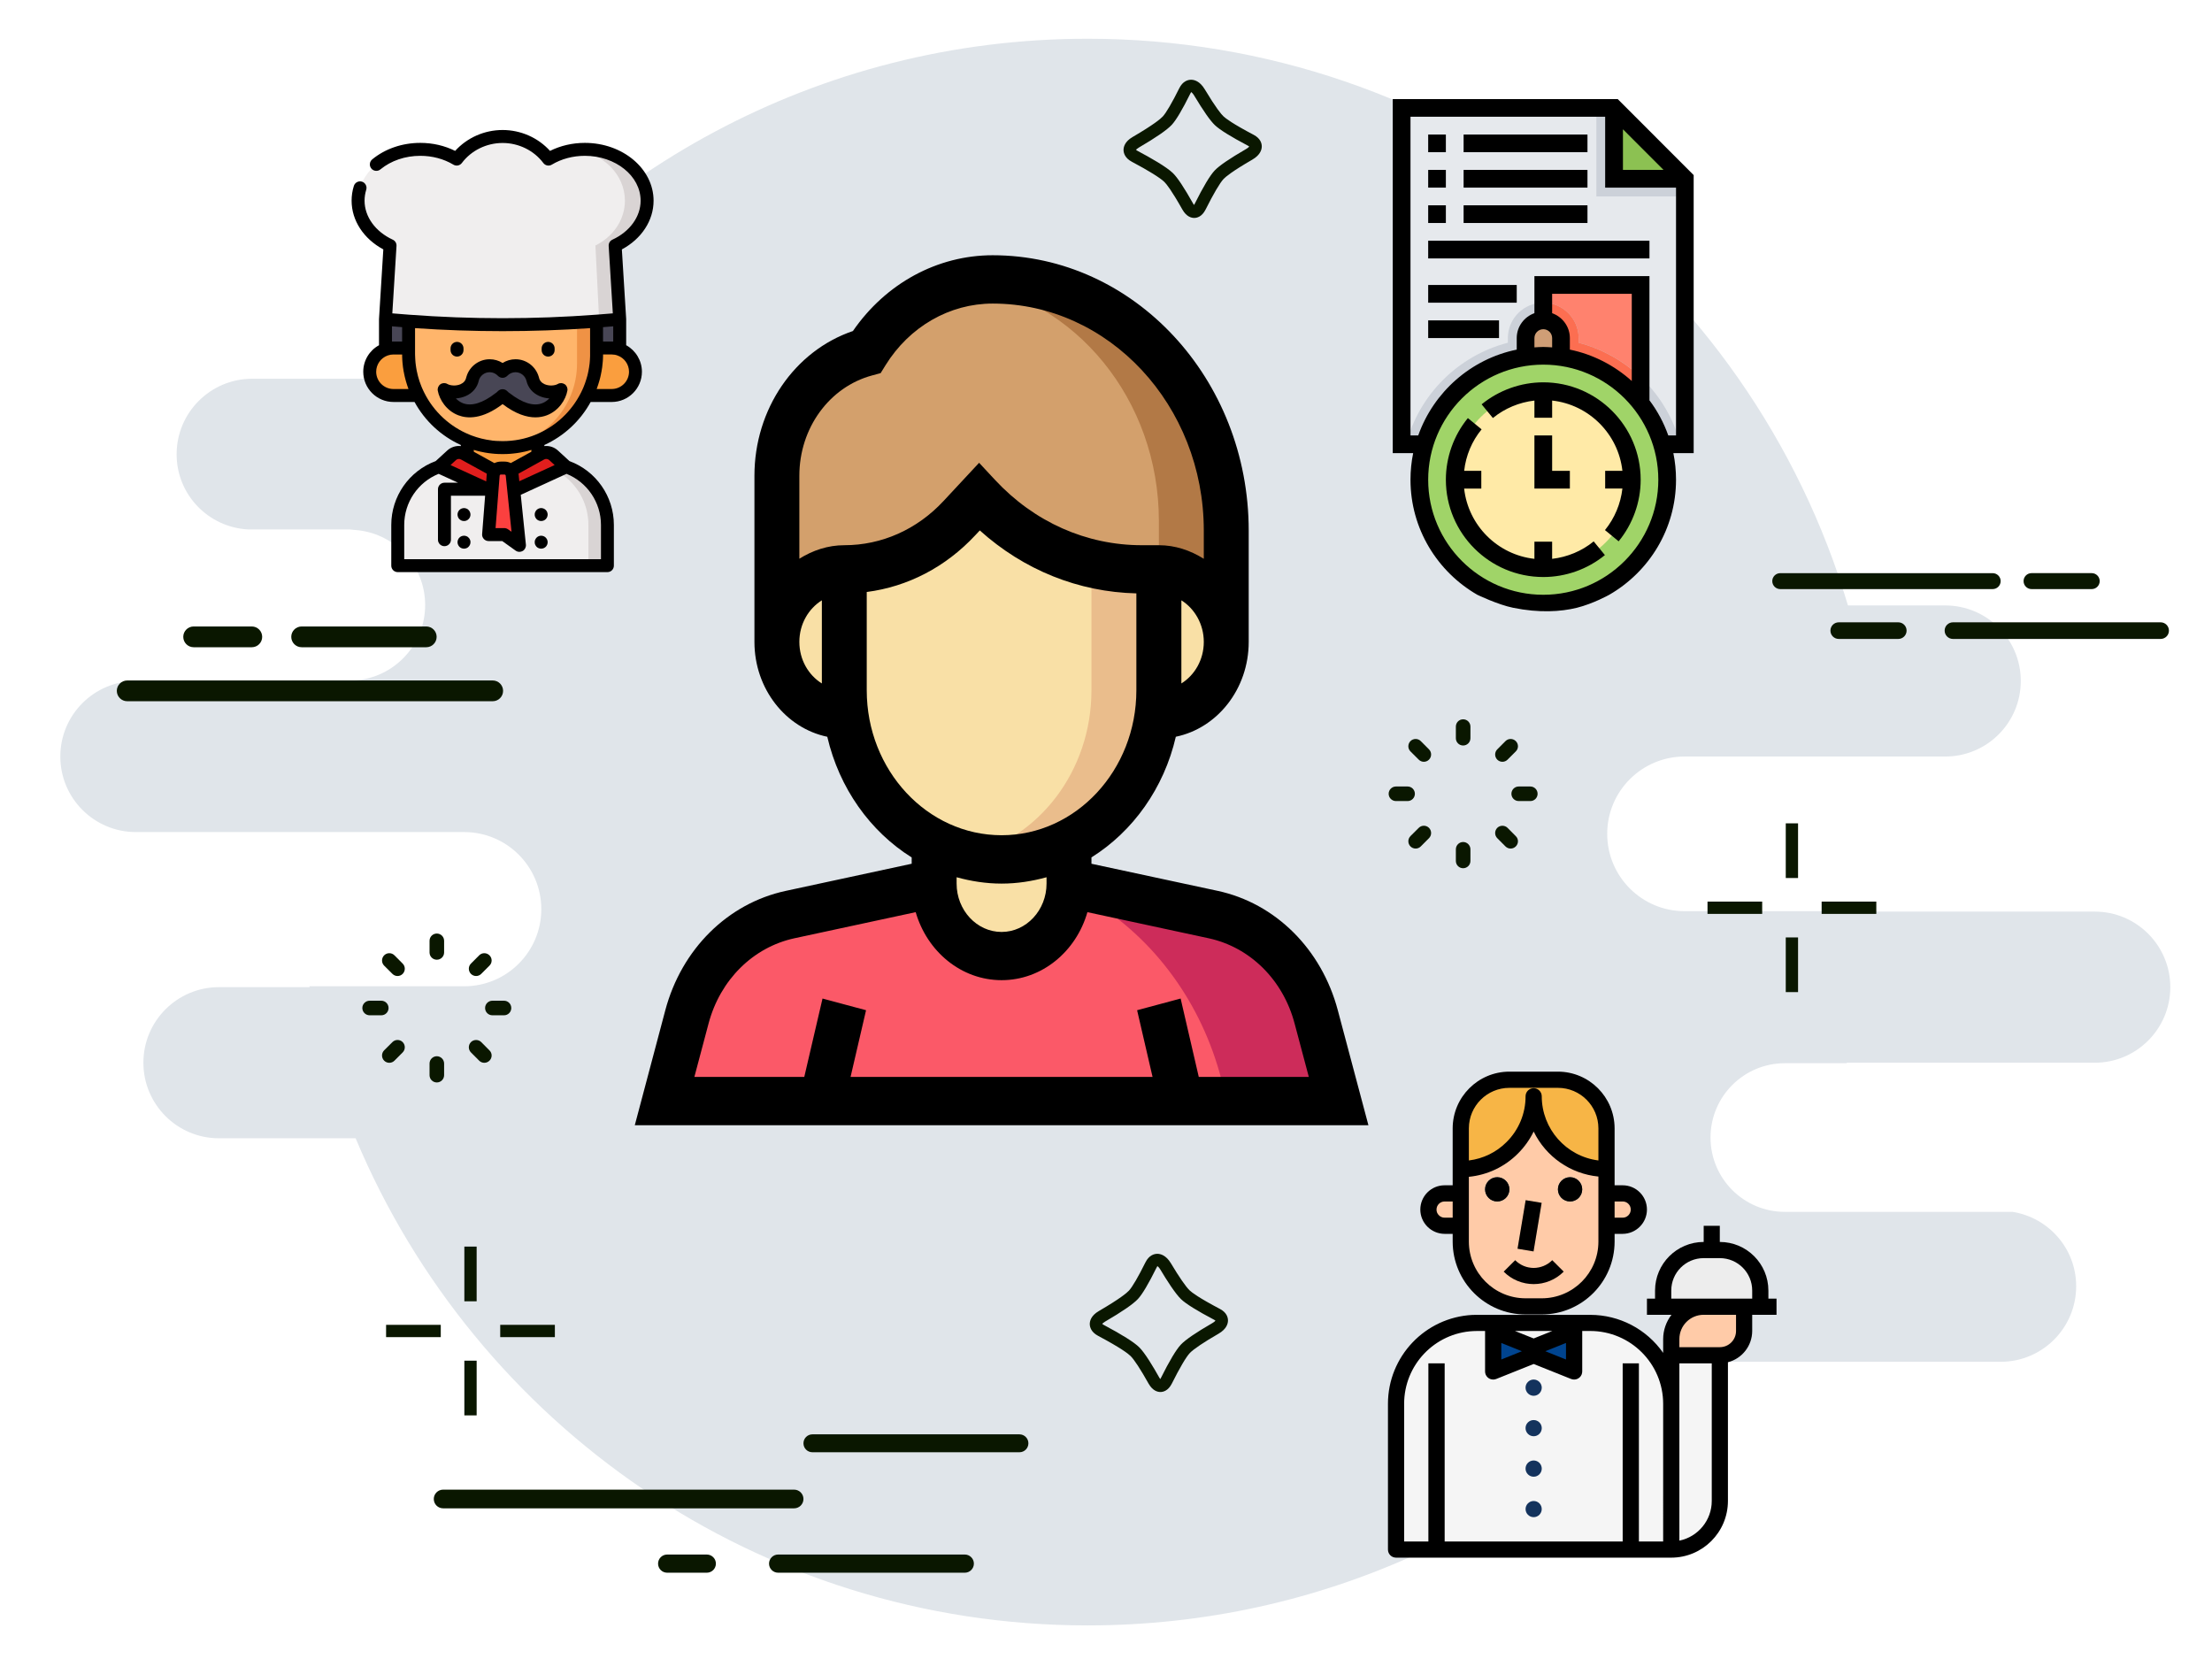 <svg enable-background="new 0 0 360 270" height="270" viewBox="0 0 360 270" width="360" xmlns="http://www.w3.org/2000/svg"><path d="m327.563 197.229h-37.079c-6.68 0-12.099-5.419-12.099-12.094 0-6.681 5.419-12.1 12.099-12.1h10.051c.01-.026.021-.053.031-.079h40.354c6.791 0 12.295-5.508 12.295-12.3 0-6.786-5.504-12.294-12.295-12.294h-35.441c0-.027.005-.048.005-.069h-31.322c-6.956 0-12.591-5.64-12.591-12.59 0-6.944 5.635-12.58 12.591-12.58h31.37 11.053c6.792 0 12.295-5.503 12.295-12.294 0-6.792-5.503-12.295-12.295-12.295h-15.832c-15.875-53.328-65.254-92.229-123.74-92.229-43.87 0-82.602 21.896-105.934 55.336h-30.037c-6.792 0-12.297 5.508-12.297 12.294 0 6.57 5.162 11.888 11.642 12.231h16.513c.225 0 .433.058.655.068h.066l-.003.006c6.451.38 11.576 5.683 11.576 12.22 0 6.792-5.503 12.3-12.294 12.3h-6.617c-.005.021-.011.048-.016.069h-28.153c-6.792 0-12.297 5.503-12.297 12.294 0 6.792 5.506 12.295 12.297 12.295h.818 24.967 27.649c6.931 0 12.548 5.619 12.548 12.548s-5.617 12.548-12.548 12.548h-25.188c.008.048.013.095.024.143h-14.75c-6.792 0-12.297 5.508-12.297 12.295 0 6.791 5.505 12.3 12.297 12.3h22.244c19.498 46.563 65.491 79.28 119.134 79.28 38.17 0 72.46-16.572 96.098-42.904h52.49c6.791 0 12.294-5.508 12.294-12.3 0-6.115-4.479-11.148-10.331-12.099z" fill="#e0e5ea"/><g fill="#0a1700"><path d="m290.631 133.998h2v8.898h-2z"/><path d="m290.631 152.566h2v8.898h-2z"/><path d="m277.895 146.734h8.898v2h-8.898z"/><path d="m296.469 146.734h8.898v2h-8.898z"/><path d="m75.573 202.88h2v8.904h-2z"/><path d="m75.573 221.448h2v8.904h-2z"/><path d="m62.836 215.616h8.899v2h-8.899z"/><path d="m81.41 215.616h8.894v2h-8.894z"/><path d="m81.877 112.436c0 .93-.755 1.689-1.69 1.689h-59.486c-.932 0-1.69-.76-1.69-1.689 0-.93.758-1.69 1.69-1.69h59.486c.936-.001 1.69.76 1.69 1.69z"/><path d="m71.062 103.647c0 .93-.755 1.69-1.69 1.69h-20.28c-.935 0-1.69-.761-1.69-1.69 0-.93.755-1.69 1.69-1.69h20.28c.935 0 1.69.761 1.69 1.69z"/><path d="m42.67 103.647c0 .93-.755 1.69-1.69 1.69h-9.464c-.932 0-1.69-.761-1.69-1.69 0-.93.758-1.69 1.69-1.69h9.464c.936 0 1.69.761 1.69 1.69z"/><path d="m325.604 94.574c0 .719-.581 1.3-1.3 1.3h-34.57c-.718 0-1.299-.581-1.299-1.3 0-.713.581-1.294 1.299-1.294h34.57c.719 0 1.3.581 1.3 1.294z"/><path d="m341.723 94.574c0 .719-.581 1.3-1.299 1.3h-9.792c-.718 0-1.299-.581-1.299-1.3 0-.718.581-1.299 1.299-1.299h9.792c.718 0 1.299.581 1.299 1.299z"/><path d="m310.295 102.634c0 .75-.607 1.352-1.353 1.352h-9.69c-.745 0-1.353-.602-1.353-1.352 0-.75.607-1.353 1.353-1.353h9.69c.746 0 1.353.603 1.353 1.353z"/><path d="m352.992 102.634c0 .75-.607 1.352-1.352 1.352h-33.799c-.745 0-1.353-.602-1.353-1.352 0-.75.607-1.353 1.353-1.353h33.799c.745 0 1.352.603 1.352 1.353z"/><path d="m167.371 234.895c0 .808-.655 1.457-1.458 1.457h-33.693c-.808 0-1.458-.649-1.458-1.457 0-.803.65-1.458 1.458-1.458h33.693c.803 0 1.458.655 1.458 1.458z"/><path d="m130.762 243.957c0 .845-.687 1.521-1.521 1.521h-57.123c-.84 0-1.521-.676-1.521-1.521 0-.835.681-1.521 1.521-1.521h57.123c.835 0 1.521.686 1.521 1.521z"/><path d="m116.511 254.477c0 .818-.663 1.479-1.479 1.479h-6.454c-.819 0-1.479-.66-1.479-1.479 0-.813.66-1.479 1.479-1.479h6.454c.817 0 1.479.665 1.479 1.479z"/><path d="m158.499 254.477c0 .818-.666 1.479-1.479 1.479h-30.382c-.818 0-1.479-.66-1.479-1.479 0-.813.66-1.479 1.479-1.479h30.382c.813 0 1.479.665 1.479 1.479z"/><path d="m194.352 35.468c-.431 0-1.252-.177-1.916-1.357-1.78-3.16-2.607-4.181-2.943-4.507-.678-.663-2.6-1.854-5.271-3.27-1.169-.619-1.357-1.458-1.367-1.902-.008-.473.17-1.379 1.469-2.133 3.44-2.01 4.553-2.952 4.91-3.335.555-.595 1.531-2.268 2.682-4.59.598-1.215 1.471-1.397 1.938-1.397.48 0 1.407.202 2.215 1.551 1.833 3.055 2.689 4.063 3.036 4.394.372.354 1.506 1.217 4.948 3.03 1.114.594 1.292 1.409 1.299 1.843.008.481-.183 1.405-1.547 2.19-3.263 1.891-4.322 2.777-4.664 3.137-.596.629-1.664 2.443-2.931 4.978-.597 1.19-1.421 1.368-1.858 1.368zm-9.467-11.088c.046.046.131.112.271.187 2.035 1.077 4.682 2.578 5.734 3.606.74.722 1.816 2.344 3.287 4.957.057.1.109.176.152.231.027-.041.057-.093.089-.157 1.411-2.822 2.511-4.659 3.269-5.458.748-.79 2.422-1.933 5.115-3.494.309-.178.449-.323.51-.403-.04-.034-.104-.08-.198-.13-2.784-1.467-4.6-2.595-5.392-3.35-.756-.719-1.859-2.294-3.372-4.813-.229-.385-.426-.535-.503-.573.016.026-.059.11-.14.277-1.288 2.601-2.302 4.305-3.013 5.067-.768.823-2.572 2.067-5.365 3.699-.268.158-.391.285-.444.354z"/><path d="m188.852 226.546c-.43 0-1.252-.177-1.919-1.358-1.277-2.287-2.348-3.927-2.938-4.502-.392-.385-1.593-1.317-5.274-3.276-1.164-.616-1.353-1.453-1.362-1.897-.01-.473.167-1.378 1.465-2.136 3.441-2.005 4.554-2.947 4.911-3.33.551-.591 1.527-2.265 2.682-4.595.6-1.214 1.473-1.396 1.939-1.396.48 0 1.406.201 2.213 1.548 1.32 2.213 2.428 3.817 3.039 4.401.369.353 1.504 1.215 4.945 3.028 1.112.588 1.291 1.402 1.299 1.837.01.482-.18 1.409-1.547 2.196-2.369 1.365-4.068 2.509-4.662 3.137-.6.633-1.666 2.444-2.926 4.971-.604 1.194-1.427 1.372-1.865 1.372zm-9.463-11.088c.046.045.131.111.27.185 2.98 1.585 4.909 2.801 5.736 3.614.936.913 2.302 3.197 3.282 4.952.058.102.111.179.156.234.028-.042.061-.097.095-.166 1.402-2.812 2.501-4.646 3.263-5.45.753-.795 2.474-1.971 5.116-3.494.309-.178.448-.323.509-.403-.04-.034-.104-.078-.196-.128-2.787-1.468-4.602-2.596-5.394-3.351-.957-.916-2.362-3.128-3.374-4.821-.229-.384-.426-.533-.501-.569.017.025-.059.109-.142.277-1.291 2.607-2.305 4.313-3.012 5.071-.768.824-2.574 2.067-5.366 3.694-.268.157-.391.285-.442.355z"/><path d="m238.123 121.329c-.655 0-1.184-.528-1.184-1.184v-1.891c0-.66.528-1.188 1.184-1.188.654 0 1.188.528 1.188 1.188v1.891c0 .656-.534 1.184-1.188 1.184z"/><path d="m238.123 137.035c-.655 0-1.184.538-1.184 1.188v1.896c0 .654.528 1.183 1.184 1.183.654 0 1.188-.528 1.188-1.183v-1.896c0-.65-.534-1.188-1.188-1.188z"/><path d="m243.678 123.631c-.459-.465-.459-1.214 0-1.674l1.336-1.342c.465-.464 1.215-.464 1.68 0 .471.465.471 1.215 0 1.675l-1.341 1.341c-.46.465-1.215.465-1.675 0z"/><path d="m232.566 134.732c-.459-.46-1.209-.46-1.668 0l-1.348 1.341c-.459.465-.459 1.215 0 1.68.465.465 1.221.465 1.68 0l1.336-1.341c.46-.46.46-1.21 0-1.68z"/><path d="m245.98 129.188c0-.655.528-1.188 1.188-1.188h1.891c.655 0 1.183.533 1.183 1.188 0 .654-.527 1.183-1.183 1.183h-1.891c-.659-.001-1.188-.529-1.188-1.183z"/><path d="m230.27 129.188c0-.655-.528-1.188-1.184-1.188h-1.896c-.649 0-1.188.533-1.188 1.188 0 .654.539 1.183 1.188 1.183h1.896c.655-.001 1.184-.529 1.184-1.183z"/><path d="m243.678 134.732c.46-.454 1.215-.454 1.675 0l1.341 1.352c.471.454.471 1.204 0 1.669-.465.465-1.215.465-1.68 0l-1.336-1.341c-.459-.46-.459-1.21 0-1.68z"/><path d="m232.566 123.631c.46-.465.46-1.214 0-1.674l-1.336-1.342c-.459-.464-1.215-.464-1.68 0-.459.465-.459 1.215 0 1.675l1.348 1.341c.459.465 1.209.465 1.668 0z"/><path d="m71.091 156.194c-.655 0-1.183-.527-1.183-1.183v-1.891c0-.66.528-1.188 1.183-1.188s1.188.528 1.188 1.188v1.891c0 .656-.533 1.183-1.188 1.183z"/><path d="m71.091 171.9c-.655 0-1.183.539-1.183 1.188v1.896c0 .654.528 1.183 1.183 1.183s1.188-.528 1.188-1.183v-1.896c0-.649-.533-1.188-1.188-1.188z"/><path d="m76.646 158.497c-.459-.465-.459-1.215 0-1.674l1.336-1.342c.465-.465 1.214-.465 1.679 0 .47.465.47 1.215 0 1.675l-1.341 1.341c-.459.465-1.214.465-1.674 0z"/><path d="m65.535 169.599c-.459-.46-1.209-.46-1.669 0l-1.347 1.341c-.459.465-.459 1.215 0 1.68.465.465 1.22.465 1.68 0l1.336-1.342c.46-.46.46-1.21 0-1.679z"/><path d="m78.949 164.053c0-.654.528-1.188 1.188-1.188h1.891c.655 0 1.183.533 1.183 1.188s-.528 1.184-1.183 1.184h-1.891c-.659-.001-1.188-.529-1.188-1.184z"/><path d="m63.238 164.053c0-.654-.528-1.188-1.183-1.188h-1.896c-.65 0-1.188.533-1.188 1.188s.539 1.184 1.188 1.184h1.896c.655-.001 1.183-.529 1.183-1.184z"/><path d="m76.646 169.599c.459-.454 1.215-.454 1.674 0l1.341 1.352c.47.454.47 1.204 0 1.669-.465.465-1.214.465-1.679 0l-1.336-1.342c-.459-.46-.459-1.21 0-1.679z"/><path d="m65.535 158.497c.459-.465.459-1.215 0-1.674l-1.336-1.342c-.459-.465-1.215-.465-1.68 0-.459.465-.459 1.215 0 1.675l1.347 1.341c.46.465 1.21.465 1.669 0z"/></g><path d="m230.998 72.31h-2.883v-54.745h34.575l11.519 11.523v43.222z" fill="#e6e9ed"/><path d="m267.016 65.105v-18.726h-15.844v18.727h15.844z" fill="#ff826e"/><path d="m230.998 72.31h42.481c-2.097-8.075-8.476-14.438-16.556-16.53v-.761c0-3.174-2.583-5.756-5.752-5.756-3.184 0-5.767 2.582-5.767 5.756v.761c-8.08 2.092-14.47 8.455-16.557 16.53z" fill="#ccd1d9"/><path d="m251.172 65.105h15.844v-3.718c-2.799-2.641-6.248-4.604-10.092-5.608v-.761c0-3.174-2.583-5.756-5.752-5.756z" fill="#fc6e51"/><path d="m248.278 59.344v-4.325c0-1.589 1.288-2.878 2.894-2.878 1.584 0 2.868 1.289 2.868 2.878v4.325z" fill="#cf9e76"/><path d="m271.336 78.076c0 11.138-9.037 20.163-20.164 20.163-11.153 0-20.174-9.025-20.174-20.163 0-11.143 9.021-20.163 20.174-20.163 11.127 0 20.164 9.021 20.164 20.163z" fill="#a0d468"/><path d="m265.568 78.076c0 7.953-6.453 14.401-14.396 14.401-7.964 0-14.406-6.448-14.406-14.401 0-7.964 6.442-14.412 14.406-14.412 7.943 0 14.396 6.448 14.396 14.412z" fill="#ffeaa7"/><path d="m274.209 29.089-11.519-11.524h-2.884v14.406h14.402v-2.882z" fill="#ccd1d9"/><path d="m262.69 17.565v11.523h11.519z" fill="#8cc152"/><path d="m252.608 90.951v-2.799h-2.884v2.799c-5.999-.67-10.773-5.429-11.438-11.438h2.794v-2.884h-2.789c.27-2.466 1.252-4.826 2.836-6.754l-2.233-1.833c-2.308 2.825-3.581 6.38-3.581 10.034 0 8.735 7.114 15.833 15.859 15.833 3.639 0 7.198-1.263 10.023-3.57l-1.826-2.229c-1.933 1.584-4.295 2.556-6.761 2.841z"/><path d="m251.172 62.223c-3.648 0-7.214 1.277-10.039 3.58l1.832 2.229c1.934-1.579 4.289-2.556 6.76-2.841v2.799h2.884v-2.8c5.999.66 10.774 5.439 11.435 11.438h-2.805v2.884h2.805c-.281 2.472-1.263 4.827-2.837 6.76l2.224 1.827c2.308-2.82 3.586-6.379 3.586-10.023-.001-8.74-7.115-15.853-15.845-15.853z"/><path d="m249.725 70.867v8.646h5.768v-2.884h-2.884v-5.762z"/><path d="m226.668 16.129v57.617h3.322c-.285 1.399-.434 2.846-.434 4.33 0 8.001 4.389 14.988 10.873 18.722 0 0 3.349 1.616 5.836 2.118 4.23.86 7.742.644 10.361 0 2.715-.677 5.276-2.118 5.276-2.118 6.485-3.733 10.868-10.721 10.868-18.722 0-1.484-.147-2.931-.433-4.33h3.306v-45.249l-12.357-12.368zm37.464 4.911 6.606 6.612h-6.606zm-12.96 75.758c-10.34 0-18.737-8.402-18.737-18.722 0-10.33 8.397-18.732 18.737-18.732 10.32 0 18.717 8.402 18.717 18.732 0 10.32-8.397 18.722-18.717 18.722zm14.396-34.792c-2.805-2.514-6.253-4.325-10.076-5.107v-1.88c0-1.869-1.215-3.454-2.884-4.05v-3.153h12.96zm-14.396-8.429c.787 0 1.437.649 1.437 1.441v1.516c-.48-.026-.956-.068-1.437-.068-.496 0-.972.042-1.447.068v-1.516c0-.791.644-1.441 1.447-1.441zm20.338 17.29c-.734-2.086-1.785-4.023-3.095-5.762h.032v-20.167h-18.723v6.031c-1.674.596-2.878 2.181-2.878 4.05v1.88c-7.468 1.521-13.524 6.913-16.033 13.969h-1.257v-51.866h31.682v11.533h11.533v40.332z"/><path d="m232.435 21.896h2.878v2.873h-2.878z"/><path d="m238.201 21.896h20.158v2.873h-20.158z"/><path d="m232.435 27.652h2.878v2.883h-2.878z"/><path d="m238.201 27.652h20.158v2.883h-20.158z"/><path d="m232.435 33.414h2.878v2.878h-2.878z"/><path d="m238.201 33.414h20.158v2.878h-20.158z"/><path d="m232.435 39.176h36.013v2.883h-36.013z"/><path d="m232.435 46.379h14.412v2.884h-14.412z"/><path d="m232.435 52.141h11.528v2.878h-11.528z"/><path d="m213.006 160.885c-1.537-5.656-5.836-9.939-11.218-11.102l-27.826-5.979h-21.927l-27.813 5.979c-5.379 1.162-9.693 5.445-11.207 11.102l-4.861 18.314h109.684z" fill="#fb5968"/><path d="m201.788 149.783-27.826-5.979 6.443 4.605c9.938 7.108 16.815 18.199 19.159 30.789h18.273l-4.832-18.314c-1.536-5.655-5.835-9.939-11.217-11.101z" fill="#cd2c5a"/><path d="m152.035 139.871v6.289c0 5.208 4.914 9.433 10.972 9.433 6.055 0 10.956-4.225 10.956-9.433v-6.289z" fill="#f9e0a6"/><path d="m141.061 57.279c4.576-7.373 12.263-11.804 20.496-11.804 20.992 0 38.008 18.305 38.008 40.882v18.108h-73.119v-27.043c-.001-9.527 6.022-17.84 14.615-20.143z" fill="#d3a06c"/><path d="m161.557 45.476c-1.442 0-2.875.185-4.275.449 17.715 2.757 31.325 19.081 31.325 38.88v19.661h10.958v-18.109c-.001-22.577-17.016-40.881-38.008-40.881z" fill="#b27946"/><path d="m188.606 116.259c6.063 0 10.958-5.271 10.958-11.793 0-6.512-4.895-11.793-10.958-11.793h-51.195c-6.06 0-10.966 5.281-10.966 11.793 0 6.522 4.906 11.793 10.966 11.793z" fill="#f9e0a6"/><path d="m137.411 92.673v19.667c0 15.199 11.455 27.531 25.595 27.531 14.129 0 25.6-12.332 25.6-27.531v-19.667c-9.506 0-18.737-3.311-26.334-9.432l-2.923-2.366-3.222 3.459c-4.963 5.334-11.692 8.339-18.716 8.339z" fill="#f9e0a6"/><path d="m177.632 91.691v20.648c0 13.177-8.608 24.178-20.116 26.887 1.777.401 3.599.645 5.49.645 14.129 0 25.6-12.332 25.6-27.531v-19.667c-3.829 0-6.247.116-10.974-.982z" fill="#eabd8c"/><path d="m198.139 144.978-20.506-4.404v-1.035c6.754-4.225 11.803-11.27 13.731-19.636 6.755-1.394 11.861-7.773 11.861-15.437v-18.109c0-24.716-18.68-44.816-41.668-44.816-9.015 0-17.415 4.59-22.746 12.332-9.503 3.227-16.028 12.706-16.028 23.549v27.044c0 7.663 5.115 14.043 11.856 15.442 1.941 8.36 6.971 15.405 13.736 19.641v1.024l-20.507 4.42c-9.442 2.033-16.947 9.479-19.593 19.43l-4.964 18.706h119.396l-4.98-18.706c-2.641-9.95-10.129-17.417-19.588-19.445zm-42.452-2.207c2.348.644 4.788 1.034 7.32 1.034 2.535 0 4.972-.391 7.317-1.034v1.034c0 4.331-3.29 7.869-7.317 7.869-4.035 0-7.32-3.538-7.32-7.869zm36.58-31.54v-13.53c2.165 1.362 3.649 3.882 3.649 6.771 0 2.904-1.484 5.407-3.649 6.759zm-50.319-50.133 1.376-.375.784-1.268c3.892-6.29 10.425-10.05 17.449-10.05 18.943 0 34.359 16.588 34.359 36.952v4.589c-2.171-1.368-4.647-2.213-7.31-2.213h-2.778c-9.03 0-17.512-3.771-23.894-10.636l-2.585-2.778-5.801 6.231c-4.31 4.627-10.045 7.183-16.137 7.183-2.677 0-5.151.845-7.317 2.197v-13.508c0-7.737 4.875-14.449 11.854-16.324zm-11.854 43.368c0-2.894 1.481-5.402 3.663-6.765v13.53c-2.181-1.352-3.663-3.866-3.663-6.765zm10.967 7.874v-15.996c6.675-.861 12.838-4.051 17.663-9.231l.737-.787c7.159 6.443 16.058 10.023 25.481 10.245v15.77c0 13.013-9.833 23.591-21.935 23.591-12.1-.001-21.946-10.579-21.946-23.592zm54.037 62.925-2.953-12.754-7.082 1.901 2.514 10.853h-49.148l2.52-10.853-7.085-1.901-2.968 12.754h-17.887l2.308-8.688c1.888-7.108 7.241-12.421 13.99-13.879l19.72-4.246c1.862 6.417 7.417 11.069 13.982 11.069 6.559 0 12.128-4.652 13.966-11.069l19.719 4.246c6.76 1.458 12.126 6.776 14.001 13.879l2.313 8.688z"/><path d="m74.753 75.404h14.085c5.532 0 10.018 4.488 10.018 10.023v6.633h-34.126v-6.633c0-5.534 4.491-10.023 10.023-10.023z" fill="#f0eeee"/><path d="m88.838 75.404h-3.103c5.538 0 10.026 4.488 10.026 10.023v6.633h3.095v-6.633c0-5.534-4.486-10.023-10.018-10.023z" fill="#d9d4d4"/><path d="m76.05 60.87v12.374c0 3.174 2.572 5.746 5.749 5.746 3.171 0 5.743-2.572 5.743-5.746v-12.374z" fill="#fa9e3e"/><path d="m62.736 51.956h38.122v9.77h-38.122z" fill="#484655"/><path d="m64.035 56.635h6.733v7.731h-6.733c-2.131 0-3.866-1.731-3.866-3.865s1.735-3.866 3.866-3.866z" fill="#fa9e3e"/><path d="m99.556 56.635h-6.733v7.731h6.733c2.134 0 3.866-1.731 3.866-3.865s-1.732-3.866-3.866-3.866z" fill="#fa9e3e"/><path d="m81.798 72.848c-8.455 0-15.305-6.844-15.305-15.294v-15.474h30.604v15.474c.001 8.45-6.849 15.294-15.299 15.294z" fill="#ffb56b"/><path d="m93.911 42.08v17.068c0 7.304-5.728 13.277-12.939 13.679.272.016.549.021.827.021 8.45 0 15.299-6.844 15.299-15.294v-15.474z" fill="#ef9245"/><path d="m105.315 32.664c0-4.616-4.537-8.355-10.127-8.355-2.221 0-4.262.587-5.928 1.579-1.68-2.229-4.389-3.675-7.462-3.675-3.079 0-5.799 1.446-7.467 3.675-1.667-.992-3.713-1.579-5.926-1.579-5.598 0-10.129 3.739-10.129 8.355 0 3.137 2.099 5.867 5.199 7.293l-.739 11.999c12.706 1.183 25.413 1.183 38.122 0l-.75-11.999c3.105-1.426 5.207-4.156 5.207-7.293z" fill="#f0eeee"/><path d="m105.315 32.664c0-4.616-4.537-8.355-10.127-8.355-.504 0-.99.037-1.465.09 4.51.587 7.98 4.066 7.98 8.266 0 3.137-1.936 5.867-4.798 7.293l.612 12.278c1.112-.09 2.224-.179 3.34-.279l-.75-11.999c3.106-1.427 5.208-4.157 5.208-7.294z" fill="#d9d4d4"/><path d="m80.563 76.624-5.027-2.772c-.668-.359-1.484-.265-2.039.248l-2.049 1.885 8.566 3.93z" fill="#e11e1d"/><path d="m83.023 76.624 5.036-2.772c.666-.359 1.481-.265 2.036.248l2.052 1.885-8.569 3.93z" fill="#e11e1d"/><path d="m80.264 77.326-.752 9.675h2.564l2.458 1.754-1.183-11.46c-.066-.634-.6-1.12-1.233-1.12h-.612c-.65 0-1.189.502-1.242 1.151z" fill="#fb403f"/><path d="m86.686 61.662c-.333-1.225-1.452-2.139-2.789-2.139-.832 0-1.576.354-2.099.914-.533-.561-1.275-.914-2.104-.914-1.336 0-2.458.914-2.789 2.139h-.008c-.454 2.192-3.264 2.535-4.61 1.732.377 2.081 3.351 5.83 9.01 1.426.032-.021.055-.042.084-.063.034-.021.061-.042.092-.068h-.002c.113-.09.224-.185.327-.296.095.111.201.206.319.296.032.026.058.048.095.068.026.021.05.043.077.063 5.667 4.404 8.637.655 9.015-1.426-1.351.803-4.156.46-4.618-1.732z" fill="#484655"/><path d="m89.205 58.034c.583 0 1.059-.47 1.059-1.056v-.28c0-.581-.476-1.057-1.059-1.057-.576 0-1.054.476-1.054 1.057v.28c0 .586.478 1.056 1.054 1.056z"/><path d="m74.381 58.034c.581 0 1.054-.47 1.054-1.056v-.28c0-.581-.473-1.057-1.054-1.057-.578 0-1.056.476-1.056 1.057v.28c0 .586.478 1.056 1.056 1.056z"/><path d="m101.909 56.181v-4.225c0-.037 0-.074-.005-.116l-.697-11.249c3.206-1.722 5.162-4.7 5.162-7.927 0-5.191-5.017-9.411-11.18-9.411-2.015 0-3.958.449-5.674 1.305-1.938-2.145-4.753-3.401-7.716-3.401-2.968 0-5.783 1.257-7.726 3.401-1.711-.855-3.655-1.305-5.667-1.305-2.947 0-5.727.956-7.832 2.688-.444.369-.513 1.035-.14 1.483.367.449 1.038.513 1.479.143 1.73-1.421 4.032-2.207 6.493-2.207 1.952 0 3.811.496 5.384 1.437.462.279 1.059.158 1.381-.275 1.532-2.038 4.011-3.253 6.628-3.253 2.612 0 5.088 1.215 6.623 3.253.319.434.919.555 1.381.275 1.569-.94 3.436-1.437 5.387-1.437 4.999 0 9.071 3.274 9.071 7.304 0 2.604-1.759 5.033-4.592 6.343-.391.179-.631.581-.607 1.019l.676 10.974c-.908.079-1.822.153-2.722.217-10.098.76-20.343.76-30.438 0-.906-.063-1.816-.138-2.728-.217l.681-10.975c.024-.438-.216-.84-.615-1.019-2.828-1.31-4.584-3.739-4.584-6.343 0-.607.09-1.199.27-1.78.171-.549-.138-1.141-.687-1.32-.56-.169-1.151.138-1.325.697-.246.776-.367 1.585-.367 2.403 0 3.227 1.959 6.205 5.162 7.927l-.697 11.25c-.005.042-.005.079-.005.116v4.229c-1.563.851-2.564 2.498-2.564 4.315 0 2.714 2.202 4.922 4.917 4.922h3.428c1.69 3.089 4.333 5.545 7.536 7.003v.175c-.79-.09-1.603.158-2.215.724l-1.873 1.716c-4.333 1.605-7.232 5.746-7.232 10.389v6.633c0 .581.47 1.051 1.051 1.051h34.126c.586 0 1.051-.47 1.051-1.051v-6.633c0-4.643-2.891-8.783-7.232-10.389l-1.867-1.716c-.613-.565-1.426-.813-2.215-.724v-.174c3.203-1.463 5.846-3.919 7.536-7.003h3.427c2.714 0 4.917-2.208 4.917-4.922-.001-1.817-1.013-3.465-2.565-4.32zm-2.11-3.074v2.481c-.08 0-.164-.005-.243-.005h-1.413v-2.34c.558-.041 1.107-.083 1.656-.136zm-34.356.137v2.34h-1.408c-.087 0-.169.005-.24.005v-2.481c.549.052 1.096.094 1.648.136zm-1.408 10.067c-1.55 0-2.812-1.257-2.812-2.81 0-1.184.752-2.25 1.87-2.646.304-.11.615-.163.942-.163h1.413v.147c0 .095.002.185.002.274 0 .032 0 .063.008.096 0 .042 0 .084.005.126 0 .043 0 .085.002.127 0 .069.008.138.013.212 0 .031.003.063.011.11v.059c.005.016.005.031.005.047.002.069.011.132.016.206 0 0 .008.011.008.021v.016c.01.084.018.169.026.248.005.053.013.116.016.169.011.096.021.19.037.296l.032.18c.005.021.005.048.01.074 0 .005 0 .016.005.021 0 .021.005.042.005.063l.011.063c.01.063.021.122.029.175v.016c.013.063.024.127.045.189.016.085.032.175.047.265.013.084.029.163.056.243v.016l.047.206c.016.079.042.153.058.227.021.069.037.148.058.222.016.059.032.111.048.17l.008.042c.037.143.084.269.122.401.026.09.058.18.084.27l.005.016c.045.132.093.27.135.396.026.074.058.138.079.212h-2.446zm13.586 10.054c.042.011.079.021.126.032.153.042.314.079.47.116.011 0 .032 0 .042.005.169.037.34.074.52.105.034.006.077.017.119.026.169.026.33.053.497.079.008 0 .016.006.026.006.174.021.351.042.525.063.04.005.082.01.129.016.167.016.335.037.512.048h.016c.169.01.351.021.528.031h.127c.18.011.359.011.539.011.174 0 .351 0 .534-.011h.126c.18-.011.349-.021.528-.031h.016c.172-.011.346-.032.512-.048.048-.006.084-.011.132-.016.171-.021.343-.043.522-.063.011 0 .016-.006.026-.006.167-.026.33-.053.497-.079.037-.01.084-.021.122-.026.171-.031.343-.068.518-.105.01-.005.021-.005.042-.005.156-.037.314-.074.47-.116.047-.011.084-.021.122-.032.171-.042.34-.095.501-.143h.021v.021c0 .09-.008.185-.016.279l-3.337 1.838c-.32-.152-.66-.237-1.017-.237h-.612c-.367 0-.713.09-1.038.248l-3.349-1.849c-.01-.095-.016-.189-.016-.279v-.021h.016c.169.049.338.101.504.143zm3.538 6.058c0-.005 0-.005 0-.016l.159-2.002c.005-.037.019-.079.042-.11.021-.021.071-.063.146-.063h.612c.066 0 .122.042.14.073.029.021.037.054.045.096l.945 9.137-.56-.392c-.177-.126-.394-.2-.613-.2h-1.423zm-6.95-4.547c.219-.206.549-.243.816-.095l4.204 2.313c-.008.053-.01.096-.016.148l-.084 1.104-5.804-2.656zm17.993 2.239c3.367 1.362 5.604 4.647 5.604 8.313v5.577h-32.02v-5.577c0-3.665 2.229-6.95 5.603-8.313l3.158 1.447h-2.218c-.578 0-1.051.475-1.051 1.056v8.229c0 .575.473 1.045 1.051 1.045.581 0 1.059-.47 1.059-1.045v-7.172h5.563l-.486 6.242c-.031.29.077.581.27.797.201.217.483.344.776.344h2.229l2.179 1.558c.188.133.396.195.615.195.185 0 .37-.047.536-.143.349-.206.555-.607.518-1.019l-.837-8.117zm-2.82-2.239.884.813-5.751 2.63-.114-1.13c-.008-.043-.013-.074-.016-.106l4.18-2.308c.268-.142.593-.105.817.101zm-2.239-4.119c-1.701.691-3.496 1.035-5.345 1.035-.351 0-.692-.011-1.041-.032-.206-.021-.409-.037-.612-.053-.058-.016-.116-.021-.167-.031-1.101-.138-2.173-.401-3.211-.793-.111-.042-.214-.084-.319-.126-3.229-1.31-5.862-3.744-7.412-6.866-.047-.095-.098-.2-.15-.311-.016-.027-.026-.048-.037-.074-.021-.048-.042-.105-.069-.158 0-.006-.005-.006-.005-.017l-.021-.042c-.005-.005-.005-.011-.01-.021-.026-.063-.05-.126-.082-.189-.008-.011-.011-.032-.016-.043 0 0-.008-.005-.008-.01-.05-.138-.113-.28-.164-.423-.029-.074-.053-.138-.079-.217-.048-.11-.084-.232-.132-.354-.021-.074-.047-.158-.066-.232-.045-.121-.077-.243-.105-.349l-.013-.042c-.008-.042-.032-.095-.04-.138 0-.011 0-.016-.005-.021-.019-.063-.032-.127-.05-.196-.011-.058-.029-.121-.042-.189-.032-.132-.063-.27-.09-.396v-.005c-.005 0-.005-.006-.005-.006-.016-.079-.032-.158-.047-.237-.008-.042-.011-.09-.024-.132l-.003-.032c-.005-.042-.021-.095-.026-.137 0-.006 0-.011-.005-.011l-.011-.085v-.01c-.005-.021-.005-.032-.011-.053v-.032c-.005-.021-.01-.048-.01-.063l-.021-.132c-.01-.074-.021-.153-.031-.228 0-.01 0-.016 0-.025-.011-.037-.016-.085-.016-.127h-.005c0-.006 0-.006 0-.006-.005-.074-.01-.147-.021-.222v-.031c-.005-.053-.008-.106-.016-.159 0-.031 0-.042-.005-.063 0-.011 0-.017 0-.021 0-.011-.003-.026-.003-.031 0-.021 0-.043 0-.063 0-.011-.008-.026-.008-.043-.005-.053-.005-.105-.005-.158 0-.011-.002-.021-.002-.031 0-.026 0-.054-.008-.074 0-.011 0-.021 0-.037 0-.026 0-.058 0-.09-.005-.011-.005-.021-.005-.031v-.011c0-.011 0-.016 0-.021-.011-.084-.011-.169-.011-.253 0-.085-.005-.169-.005-.254v-.913-3.238c4.735.328 9.49.491 14.254.491 4.753 0 9.511-.163 14.235-.491v3.238.913.254c0 .084-.002.169-.002.253v.016c-.005.017-.005.027-.005.043 0 .068-.008.143-.011.216v.021c0 .053-.005.105-.005.158-.008.017-.008.032-.008.043 0 .021 0 .042-.002.068-.005.11-.016.227-.026.338 0 .005-.005.016-.005.016-.005.059-.005.105-.011.158l-.005.017c-.01.042-.01.09-.01.127-.011.016-.011.025-.011.036-.005.011-.005.026-.005.032v.005c0 .005-.005.016-.005.032v.005l-.005.032v.01l-.021.148v.016c0 .016 0 .026-.005.037 0 .016-.005.031-.005.042l-.005.016c-.005.048-.011.09-.021.143-.008.074-.024.138-.037.212l-.016.073-.003.042c0 .011-.008.021-.008.032l-.005.026c-.016.079-.026.158-.047.248-.026.127-.058.254-.082.381-.008.005-.008.021-.008.026-.013.058-.026.121-.042.185-.023.063-.032.127-.047.19-.008.005-.008.01-.013.021-.016.043-.026.096-.042.138l-.002.031c-.032.116-.077.238-.111.359-.021.074-.042.158-.074.232-.037.121-.076.243-.121.359-.026.068-.05.137-.082.216-.053.143-.111.28-.161.418 0 .005-.008.01-.008.01-.005.011-.008.032-.016.043-.029.063-.055.127-.082.189v.011c-.005 0-.005.011-.011.011l-.021.042c0 .006-.005.011-.005.017-.032.079-.068.147-.111.232v.01c-.032.063-.063.127-.095.19-.016.042-.034.074-.05.11-1.564 3.122-4.197 5.556-7.421 6.866zm12.413-7.446h-2.453c.026-.074.053-.138.079-.212.048-.132.095-.264.135-.396l.008-.016c.029-.09.061-.18.082-.265.042-.138.09-.264.127-.412l.008-.036c.019-.059.032-.111.05-.17.019-.073.034-.152.055-.216.016-.079.037-.153.058-.228.037-.164.074-.332.101-.465.019-.09.034-.174.05-.27 0-.01.005-.021.005-.031l.019-.053c.005-.031.008-.063.013-.105l.008-.032c.016-.079.024-.158.035-.227.01-.059.021-.122.032-.185v-.006c0-.026.005-.058.016-.09 0-.011 0-.011 0-.016.005-.006.005-.006.005-.006l.016-.137c.005-.031.011-.074.016-.105v-.016c0-.011.005-.027.005-.037 0-.011 0-.021 0-.032.01-.063.016-.116.021-.169v-.021c.01-.063.016-.115.019-.179.013-.127.029-.259.04-.401.005-.032.005-.074.008-.105.005-.074.005-.143.013-.212.002-.095.011-.19.011-.285 0 0 0-.011 0-.021 0-.011.005-.027.005-.037 0-.096.003-.186.003-.28 0-.048 0-.095 0-.147h1.413c.328 0 .639.053.943.169 1.117.391 1.869 1.457 1.869 2.641-.003 1.554-1.27 2.811-2.815 2.811z"/><path d="m76.105 82.866c-.058-.037-.122-.068-.185-.095s-.132-.048-.193-.059c-.143-.031-.277-.031-.415 0-.068.011-.134.032-.198.059s-.122.058-.185.095c-.055.042-.108.09-.161.132-.19.201-.309.471-.309.745 0 .068.005.143.023.206.013.073.032.137.061.195.029.068.061.132.092.185.047.058.09.116.132.158.053.053.106.096.161.132.063.037.122.069.185.101.063.021.129.042.198.059.063.016.138.016.206.016.066 0 .132 0 .208-.016.061-.017.129-.037.193-.059.063-.031.127-.063.185-.101.055-.036.113-.079.153-.132.056-.042.095-.101.135-.158.04-.053.071-.116.098-.185.032-.059.048-.122.063-.195.011-.063.016-.138.016-.206 0-.274-.111-.544-.312-.745-.037-.042-.095-.09-.151-.132z"/><path d="m76.491 87.836c-.026-.063-.058-.127-.098-.18s-.079-.116-.135-.158c-.04-.053-.098-.096-.153-.138-.058-.031-.122-.063-.185-.095-.063-.026-.132-.043-.193-.059-.143-.026-.277-.026-.415 0-.068.016-.134.032-.198.059-.063.031-.122.063-.185.095-.055.042-.108.085-.161.138-.042.042-.084.105-.132.158-.032.053-.063.116-.092.18-.029.068-.048.132-.061.2-.019.063-.023.138-.023.201 0 .279.119.549.309.75.053.042.106.095.161.132.063.037.122.068.185.095s.129.048.198.059c.063.016.138.021.206.021.066 0 .132-.005.208-.021.061-.011.129-.032.193-.059s.127-.058.185-.095c.055-.037.113-.09.153-.132.201-.201.312-.471.312-.75 0-.063-.005-.138-.016-.201-.015-.068-.032-.132-.063-.2z"/><path d="m87.101 84.145c.026.068.058.132.101.185.037.058.079.116.124.158.201.201.467.307.747.307.277 0 .552-.105.75-.307.042-.042.084-.101.127-.158.037-.053.068-.116.1-.185.026-.059.042-.122.058-.195.008-.069.024-.138.024-.206 0-.069-.016-.143-.024-.206-.016-.063-.032-.127-.058-.195-.032-.069-.063-.127-.1-.186-.042-.053-.084-.105-.127-.158-.198-.195-.473-.312-.75-.312-.28 0-.546.116-.747.312-.045.053-.087.105-.124.158-.042.059-.074.116-.101.186-.032.068-.047.132-.063.195-.01.063-.013.137-.013.206 0 .068.003.137.013.206.015.072.031.136.063.195z"/><path d="m87.101 88.644c.026.069.058.127.101.185.037.054.079.106.124.159.201.195.467.306.747.306.277 0 .552-.11.75-.306.042-.053.084-.105.127-.159.037-.058.068-.115.1-.185.026-.063.042-.132.058-.195.008-.074.024-.137.024-.211 0-.063-.016-.138-.024-.201-.016-.068-.032-.132-.058-.2-.032-.063-.063-.127-.1-.18-.042-.053-.084-.116-.127-.158-.198-.201-.473-.312-.75-.312-.28 0-.546.11-.747.312-.045.042-.087.105-.124.158-.042.053-.074.116-.101.18-.032.068-.047.132-.063.2-.01.063-.013.138-.013.201 0 .074.003.137.013.211.015.063.031.131.063.195z"/><path d="m91.912 62.534c-.346-.232-.787-.249-1.141-.037-.467.27-1.392.359-2.136.031-.501-.222-.811-.591-.916-1.077-.005-.048-.026-.095-.042-.143-.491-1.674-2.028-2.841-3.779-2.841-.747 0-1.476.216-2.099.606-.628-.391-1.362-.606-2.104-.606-1.746 0-3.298 1.167-3.779 2.836-.021.053-.034.095-.047.147-.098.486-.409.855-.911 1.077-.742.328-1.668.238-2.141-.031-.349-.212-.8-.195-1.136.037-.335.237-.507.649-.433 1.051.267 1.457 1.402 3.264 3.343 4.003 1.468.56 3.902.691 7.208-1.822 2.16 1.643 3.953 2.16 5.345 2.16.726 0 1.349-.147 1.859-.338 1.936-.739 3.076-2.546 3.337-4.003.079-.4-.093-.813-.428-1.05zm-3.665 3.089c-1.407.539-3.245-.031-5.302-1.637-.019-.011-.042-.026-.063-.042l-.098-.069c-.008-.005-.01-.016-.016-.016-.074-.053-.137-.116-.204-.19-.201-.211-.483-.327-.766-.327-.293 0-.57.116-.771.327-.066.074-.129.138-.203.19-.005 0-.016.011-.021.016l-.092.069c-.021.01-.042.031-.063.042-2.065 1.605-3.895 2.176-5.302 1.637-.47-.18-.848-.465-1.151-.781.555-.037 1.109-.169 1.616-.391 1.096-.48 1.843-1.363 2.107-2.482 0-.005.002-.016.002-.031.214-.803.948-1.363 1.774-1.363.51 0 .979.212 1.333.581.201.212.478.333.771.333.283 0 .565-.121.766-.333.354-.369.827-.581 1.333-.581.827 0 1.553.561 1.774 1.363 0 .016.005.026.005.031.262 1.119 1.009 2.002 2.104 2.482.502.222 1.062.354 1.616.391-.302.316-.679.601-1.149.781z"/><path d="m286.482 210.03v2.636h-15.807v-2.636c0-3.639 2.946-6.585 6.596-6.585h2.625c3.639 0 6.586 2.947 6.586 6.585z" fill="#ededed"/><path d="m283.852 212.666v3.95c0 2.181-1.764 3.955-3.955 3.955h-7.9v-2.64c0-2.905 2.355-5.266 5.275-5.266h6.58z" fill="#ffcba8"/><path d="m279.896 220.571v23.713c0 4.362-3.528 7.905-7.9 7.905v-31.618z" fill="#f5f5f5"/><path d="m265.404 252.185h-38.197v-23.712c-.012-7.014 5.492-12.802 12.5-13.161.222-.011.443-.011.665-.011h18.452c7.277 0 13.172 5.899 13.172 13.172v23.717h-6.592zm-9.22-28.978v-6.591l-6.58 2.635-6.591-2.635v6.591l6.591-2.636zm-5.266 2.635c0-.729-.596-1.32-1.314-1.32-.729 0-1.32.592-1.32 1.32 0 .724.592 1.32 1.32 1.32.718 0 1.314-.597 1.314-1.32zm0 6.581c0-.729-.596-1.31-1.314-1.31-.729 0-1.32.58-1.32 1.31 0 .729.592 1.32 1.32 1.32.718 0 1.314-.592 1.314-1.32zm0 6.591c0-.729-.596-1.32-1.314-1.32-.729 0-1.32.591-1.32 1.32s.592 1.32 1.32 1.32c.718 0 1.314-.592 1.314-1.32zm0 6.585c0-.724-.596-1.314-1.314-1.314-.729 0-1.32.591-1.32 1.314 0 .729.592 1.32 1.32 1.32.718 0 1.314-.591 1.314-1.32z" fill="#f5f5f5"/><path d="m264.09 194.219c1.452.011 2.625 1.184 2.635 2.641-.01 1.447-1.183 2.619-2.635 2.636h-2.63v-5.276h2.63z" fill="#ffcba8"/><path d="m261.46 199.495v2.582c0 5.819-4.722 10.536-10.542 10.536h-2.635c-5.824 0-10.547-4.717-10.547-10.536v-11.809c6.544-.011 11.857-5.313 11.867-11.851 0 6.549 5.303 11.851 11.856 11.851v9.227zm-3.956-5.931c0-1.088-.887-1.976-1.975-1.976-1.099 0-1.98.888-1.98 1.976s.882 1.975 1.98 1.975c1.088 0 1.975-.887 1.975-1.975zm-11.851 0c0-1.088-.897-1.976-1.985-1.976s-1.976.888-1.976 1.976.888 1.975 1.976 1.975c1.098 0 1.985-.887 1.985-1.975z" fill="#ffcba8"/><path d="m261.46 183.636v6.633c-6.554 0-11.856-5.302-11.856-11.851-.01 6.538-5.323 11.84-11.867 11.851v-6.633c0-4.373 3.545-7.911 7.917-7.911h7.896c4.366 0 7.91 3.538 7.91 7.911z" fill="#f7b546"/><path d="m256.184 216.616v6.591l-6.58-2.636-6.591 2.636v-6.591l6.591 2.635z" fill="#00448f"/><path d="m255.529 191.589c1.088 0 1.975.888 1.975 1.976s-.887 1.975-1.975 1.975c-1.099 0-1.98-.887-1.98-1.975s.882-1.976 1.98-1.976z" fill="#454545"/><path d="m249.604 224.521c.719 0 1.314.592 1.314 1.32 0 .724-.596 1.32-1.314 1.32-.729 0-1.32-.597-1.32-1.32-.001-.728.591-1.32 1.32-1.32z" fill="#14335d"/><path d="m249.604 231.113c.719 0 1.314.58 1.314 1.31 0 .733-.596 1.32-1.314 1.32-.729 0-1.32-.587-1.32-1.32-.001-.73.591-1.31 1.32-1.31z" fill="#14335d"/><path d="m249.604 237.693c.719 0 1.314.591 1.314 1.32s-.596 1.32-1.314 1.32c-.729 0-1.32-.592-1.32-1.32-.001-.729.591-1.32 1.32-1.32z" fill="#14335d"/><path d="m249.604 244.284c.719 0 1.314.591 1.314 1.314 0 .729-.596 1.32-1.314 1.32-.729 0-1.32-.591-1.32-1.32-.001-.723.591-1.314 1.32-1.314z" fill="#14335d"/><path d="m243.668 191.589c1.098 0 1.985.888 1.985 1.976s-.888 1.975-1.985 1.975c-1.088 0-1.976-.887-1.976-1.975s.888-1.976 1.976-1.976z" fill="#454545"/><path d="m237.736 194.219v5.276h-2.624c-1.452-.017-2.63-1.188-2.641-2.636.011-1.457 1.188-2.63 2.641-2.641h2.624z" fill="#ffcba8"/><path d="m250.902 195.761-1.32 7.906-2.603-.438 1.32-7.901z" fill="#ebb691"/><path d="m232.472 221.887h2.641v30.298h-2.641z" fill="#d3d3d3"/><path d="m264.09 221.887h2.635v30.298h-2.635z" fill="#d3d3d3"/><path d="m287.803 212.666h-2.636v-2.636c0-2.909-2.355-5.271-5.271-5.271h-2.625c-2.92 0-5.275 2.361-5.275 5.271v2.636h-2.641v-2.636c.005-4.362 3.549-7.9 7.916-7.905h2.625c4.373.005 7.9 3.543 7.906 7.905v2.636z" fill="#ededed"/><path d="m277.271 199.495h2.625v3.95h-2.625z" fill="#ededed"/><path d="m249.604 208.984h-.01c-1.838 0-3.592-.729-4.881-2.027l1.87-1.859c.792.803 1.874 1.257 3.011 1.257 1.129 0 2.223-.454 3.02-1.257l1.87 1.859c-1.295 1.299-3.048 2.027-4.88 2.027z" fill="#ebb691"/><path d="m268.04 211.351h21.083v2.63h-21.083z" fill="#d3d3d3"/><path d="m255.529 191.589c1.088 0 1.975.888 1.975 1.976s-.887 1.975-1.975 1.975c-1.099 0-1.98-.887-1.98-1.975s.882-1.976 1.98-1.976z"/><path d="m243.668 191.589c1.098 0 1.985.888 1.985 1.976s-.888 1.975-1.985 1.975c-1.088 0-1.976-.887-1.976-1.975s.888-1.976 1.976-1.976z"/><path d="m248.283 213.928h2.635c6.544-.005 11.846-5.313 11.857-11.851v-1.268h1.314c2.176-.011 3.945-1.774 3.95-3.95 0-2.187-1.764-3.955-3.95-3.955h-1.314v-9.269c-.012-5.091-4.131-9.221-9.227-9.227h-7.896c-5.097.006-9.221 4.136-9.231 9.227v9.269h-1.31c-2.192 0-3.956 1.769-3.956 3.955.006 2.176 1.775 3.939 3.956 3.95h1.31v1.268c.012 6.538 5.319 11.846 11.862 11.851zm2.635-2.63h-2.635c-5.091-.005-9.221-4.13-9.227-9.221v-10.552c3.027-.296 5.852-1.637 8.002-3.803 1.035-1.035 1.891-2.238 2.545-3.564 2.002 4.104 5.988 6.882 10.536 7.325v10.594c-.004 5.091-4.135 9.216-9.221 9.221zm13.172-15.759c.729 0 1.314.586 1.314 1.32 0 .354-.147.691-.396.94-.248.242-.575.38-.919.375h-1.314v-2.636h1.315zm-18.437-18.494h7.896c3.639 0 6.586 2.946 6.591 6.591v5.228c-5.266-.665-9.216-5.144-9.222-10.445 0-.729-.596-1.32-1.314-1.32-.729 0-1.32.591-1.32 1.32.011 2.799-1.109 5.481-3.095 7.451-1.647 1.658-3.808 2.709-6.132 2.994v-5.228c.006-3.645 2.958-6.591 6.596-6.591zm-10.541 21.13c-.354.005-.697-.143-.94-.396-.253-.248-.385-.581-.38-.919 0-.734.591-1.32 1.32-1.32h1.31v2.636h-1.31z"/><path d="m250.902 195.761-1.32 7.906-2.603-.438 1.32-7.901z"/><path d="m287.803 210.03c-.006-4.362-3.533-7.9-7.906-7.905v-2.63h-2.625v2.63c-4.367.005-7.911 3.543-7.916 7.905v1.32h-1.315v2.63h3.993c-.877 1.131-1.353 2.524-1.357 3.951v2.249c-2.704-3.876-7.13-6.189-11.852-6.189h-18.452c-.248 0-.491 0-.739.011-7.699.401-13.746 6.76-13.746 14.471v23.717c0 .724.586 1.315 1.32 1.315h44.789c5.091-.005 9.215-4.13 9.221-9.221v-22.582c2.318-.603 3.945-2.683 3.95-5.081v-2.641h3.956v-2.63h-1.32v-1.32zm-15.807 0c0-2.909 2.355-5.271 5.275-5.271h2.625c2.915 0 5.271 2.361 5.271 5.271v1.32h-13.171zm-22.392 7.801-3.042-1.215h6.073zm5.259.733v2.693l-3.363-1.347zm-10.53 0 3.358 1.347-3.358 1.347zm26.343 32.311h-3.951v-28.988h-2.635v28.988h-28.978v-28.988h-2.641v28.988h-3.95v-22.402c-.006-6.316 4.948-11.529 11.26-11.841.2-.016.391-.016.591-.016h1.32v6.591c0 .724.592 1.314 1.315 1.314.169 0 .343-.031.502-.095l6.094-2.439 6.09 2.439c.681.27 1.446-.058 1.716-.729.058-.158.095-.327.095-.491v-6.591h1.32c6.538.011 11.846 5.313 11.852 11.856zm7.91-6.591c0 3.126-2.213 5.825-5.27 6.453v-28.851h5.27zm3.951-27.668c0 1.463-1.188 2.635-2.641 2.635h-6.58v-1.319c0-2.182 1.764-3.951 3.955-3.951h5.266z"/><path d="m249.604 206.354c-1.141 0-2.213-.454-3.01-1.257l-1.865 1.859c1.279 1.299 3.048 2.027 4.875 2.027 1.832 0 3.592-.729 4.885-2.027l-1.863-1.859c-.799.803-1.887 1.257-3.022 1.257z"/></svg>